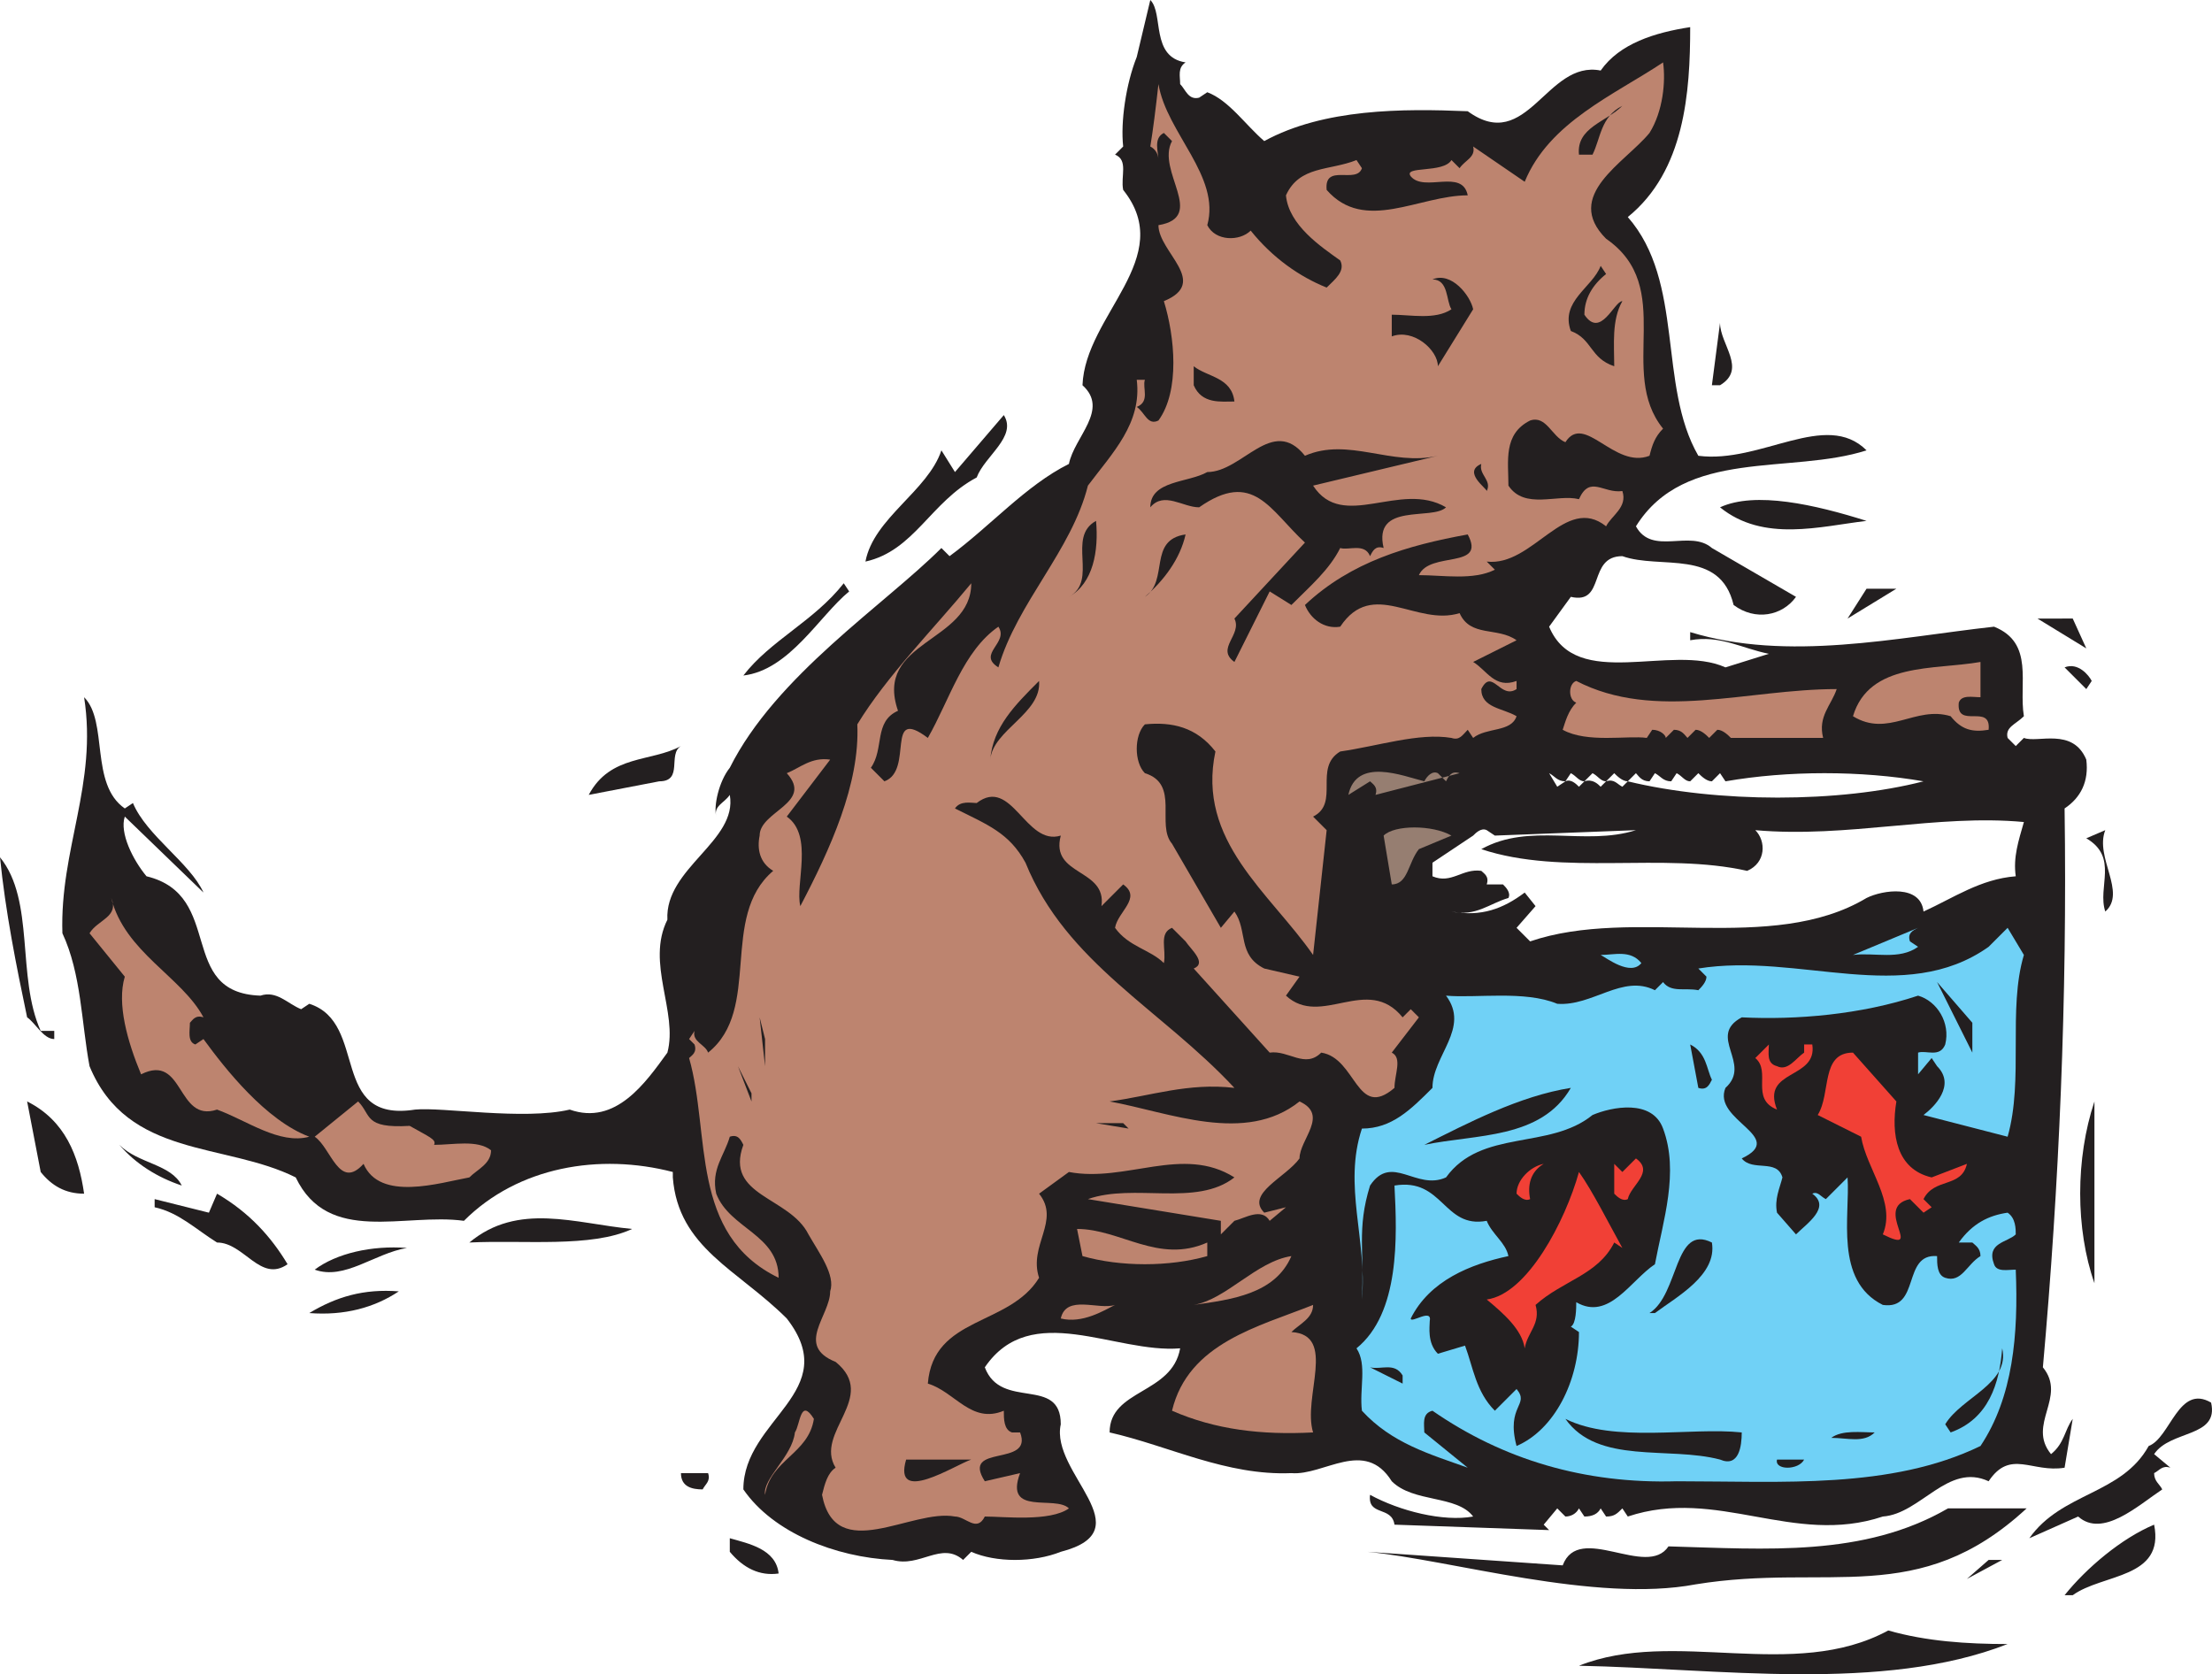 <svg xmlns="http://www.w3.org/2000/svg" width="611.501" height="462.847"><path fill="#231f20" fill-rule="evenodd" d="M114.75 306.75c7.5-.75 30 3 42.75 0 12.75 4.5 21-7.5 27-15.75 3-11.25-6-24.75 0-36.75-.75-14.25 19.5-21.75 17.25-34.5-1.5 2.25-4.5 3-3.75 6-.75-3 .75-9.75 3.75-13.5 12.75-25.5 42.75-45 58.5-60.75l2.25 2.25c11.25-8.25 21-19.5 33-25.5 1.5-7.5 11.25-15 3.75-21.75.75-19.5 26.25-35.25 11.25-54-.75-3.75 1.5-8.25-2.25-9.75l2.25-2.25c-.75-6.75.75-17.25 3.75-24.75L318 0c3.75 3.75 0 15.75 9.75 17.25-2.25 1.5-1.5 3.75-1.5 6 1.5 1.5 2.25 4.5 5.25 3.75l2.25-1.5c6 2.25 10.5 9 15.75 13.5 16.5-9 38.25-9 56.25-8.25 16.5 12 21.75-14.25 36.75-11.25 5.25-7.5 15-10.5 24.75-12 0 18-1.5 39.75-17.25 52.5 15.75 18 8.25 46.5 19.5 66 17.25 2.25 35.25-12.75 46.5-1.5-21 6.75-50.25-.75-63.75 21 4.5 8.25 15 .75 21 6L496.5 165c-3.75 5.25-11.25 6.75-17.25 2.25-3.75-15.75-20.25-9.75-30.75-13.5-9.75 0-4.5 13.5-14.25 11.25l-6 8.25c7.5 18 33.75 4.5 48.75 11.25l12-3.75c-7.5-1.5-13.5-5.25-21.75-3.75v-2.25c27 8.25 57 1.5 84-1.5C562.5 177.75 558 189 559.5 198c-2.25 2.25-5.25 3-4.5 6l2.25 2.25 2.25-2.25c3.75 1.5 13.5-3 17.25 6 .75 6-1.5 10.5-6 13.5.75 52.5-1.5 104.25-6 154.5 6.75 8.25-4.5 15.75 2.25 24 3.75-3 3.75-6.75 6-9.75l-2.25 13.5c-9 1.5-15-5.25-21 3.75-11.25-5.25-18.75 9-29.25 9.75-24.75 8.25-45.75-8.25-70.5 0l-1.5-2.25c-1.5 1.5-2.25 2.25-4.5 2.25l-1.5-2.25c-.75 1.5-2.25 2.25-4.5 2.25l-1.5-2.25c-.75 1.5-2.25 2.25-3.75 2.25L430.5 417l-3.75 4.5 1.5 1.5-42.75-1.5c-.75-5.25-7.5-2.25-6.75-8.25 8.25 4.5 20.25 7.5 28.5 6-4.5-6-16.5-3.75-22.5-9.75-7.5-12-18.75-1.5-27.75-2.25-18 .75-33.75-7.5-50.25-11.25 0-12 17.25-10.5 19.5-23.25-18 1.5-41.25-13.5-54 5.25 4.5 12 21 2.25 21 15.75-3 13.5 23.25 29.25 0 35.25-7.5 3-18 3-24.75 0l-2.25 2.25c-6-5.25-12 2.25-19.5 0-15.75-.75-33-7.5-41.25-19.5 0-19.5 27.75-27 12-47.25-13.5-13.5-30-19.5-31.5-39V324c-20.25-5.25-42.75-1.5-57.75 13.5-16.5-2.25-37.5 6.75-46.5-12-19.5-9.75-46.5-5.25-57-30.75-2.25-12-2.25-25.5-7.5-36.75-.75-23.25 9.75-41.25 6-65.25 6.75 6.75 1.5 24 11.25 30.75l2.25-1.5c3.75 9 15.75 16.5 19.5 24.75l-21.75-21c-1.5 4.5 2.25 12 6 16.5 21.75 5.25 8.25 32.25 31.5 33 4.5-1.5 7.5 2.25 11.25 3.75l2.25-1.5c16.5 5.25 5.25 33 29.25 29.25M430.5 217.5l2.25-1.5c1.5-.75 3 .75 3.75 1.5l1.5-1.5c2.25-.75 3.75.75 4.5 1.5l1.5-1.5c2.25-.75 3 .75 4.5 1.5l1.5-1.5c24.75 6 58.5 6 81.75 0-17.25-3-37.5-3-54.75 0l-1.5-2.25-2.25 2.25c-1.5 0-3-1.5-3.75-2.25l-2.25 2.25c-1.5 0-2.25-1.5-3.75-2.25L462 216c-2.25 0-3-1.5-4.5-2.25L456 216c-2.25 0-3-1.5-3.75-2.25L450 216c-1.5 0-3-1.5-3.75-2.25L444 216c-1.5 0-2.25-1.5-3.75-2.25L438 216c-1.5 0-2.25-1.5-3.75-2.25l-1.5 2.25c-2.25 0-3-1.5-4.5-2.25l2.25 3.75m-34.5 21v3.75c5.25 2.25 8.25-2.25 13.5-1.5.75.75 2.25 1.5 1.5 3.75h4.5c.75.75 2.25 2.25 1.5 3.75-5.25 1.5-9 5.25-15.75 3.75 8.25 1.5 14.25-.75 20.25-5.25l3 3.75-5.25 6 3.75 3.75c28.5-9.75 66.75 3.75 93-12 4.5-2.25 15-3.75 15.75 3.75 8.25-3.75 15.75-9 25.5-9.75-.75-5.25.75-9.75 2.25-15-24-2.25-48.75 4.5-74.25 2.25 3 3 3 9-2.25 11.25-23.25-5.25-51 1.5-73.5-6 13.5-7.5 28.5-.75 42.75-5.25l-39 1.5-2.25-1.5c-1.5-.75-3 .75-3.75 1.5L396 238.5"/><path fill="#bd846f" fill-rule="evenodd" d="M113.25 311.25c-12.75.75-10.5-3-14.25-6.75l-12 9.75c4.5 3 6.75 15 13.5 7.5 4.5 10.5 21 5.25 29.25 3.75 2.25-2.25 6-3.75 6-7.5-3.75-3-10.5-1.5-15.75-1.5.75-1.5-1.5-2.25-6.75-5.25M456 36.75C449.25 45 432 54 444 66c19.5 13.5 3 36.75 15.75 52.5-2.25 2.25-3 4.5-3.75 7.5-9.75 3.75-18-12-23.25-3.75-3.75-1.5-5.25-7.5-9.75-6-7.5 3.75-6 11.25-6 18 4.5 6.75 13.5 2.25 19.5 3.75 3-6.75 6.75-1.5 12-2.25 1.5 4.5-3 6.75-4.5 9.75-11.25-9-20.25 11.25-33 9.75l2.25 2.25c-6 3-14.25 1.5-21 1.5 3-6.75 18.75-1.5 13.5-11.25-16.5 3-32.25 7.5-45 19.5 1.5 3.75 5.25 6.75 9.75 6 9-13.5 21 0 33-3.75 3 6.75 10.5 3.75 15.75 7.5l-12 6c3.75 2.25 6 7.5 12 5.25v2.25c-4.5 3-6.75-6-9.75 0 0 5.25 6 5.25 9.75 7.5-1.5 4.5-8.25 3-12 6l-1.5-2.25c-1.5 1.5-2.25 3-4.5 2.25-9-1.5-20.25 2.25-30.75 3.75-7.5 4.5 0 14.25-7.5 18l3.75 3.75L363 264c-12-17.25-32.25-31.5-27-56.25-5.25-6.75-12-8.25-19.5-7.5-3 3-3 10.5 0 13.5 9.75 3 3 14.25 7.5 19.5l13.5 23.25 3.75-4.5c3.75 5.25.75 12 8.25 15.75l9.75 2.25-3.75 5.25c9.75 9 22.5-6 32.25 6L390 279l2.25 2.25-7.5 9.75c3 1.5.75 6 .75 9.75-10.5 9-10.5-8.25-20.25-9.75-4.5 4.5-9-.75-14.25 0l-21-23.25c3.75-1.5-.75-5.25-2.25-7.5L324 256.5c-3.75 1.5-1.5 6-2.25 9.75-3.75-3.75-9.75-4.5-13.5-9.75.75-4.5 7.5-8.25 2.25-12l-6 6c1.5-10.5-14.25-8.25-11.25-19.5-9.75 3-13.5-16.5-23.25-9-1.5 0-4.5-.75-6 1.5 9 4.5 15 6.75 19.5 15 11.25 27.75 37.5 40.5 57.75 62.25-12.75-1.5-23.25 2.25-34.5 3.75 16.5 3 37.5 12 52.5 0 8.25 3.75 0 10.5 0 15.75-3.75 5.25-15 9.75-9.75 15l6-1.5-4.5 3.75c-2.25-3.75-6.75-.75-9.75 0l-3.75 3.75v-3.75l-36.75-6c12.75-4.5 30 2.25 40.5-6-14.25-9-30 1.5-45.75-1.5l-8.25 6c6 7.5-3 14.25 0 23.25-8.25 13.5-29.25 10.5-30.75 29.25 7.5 2.25 12 11.25 21 7.5 0 2.25 0 5.25 2.25 6H282c3.75 9.75-16.5 3-9.75 13.5l9.75-2.25c-4.5 12 9.75 6 13.5 9.75-5.25 3.75-18 2.25-23.25 2.25-2.25 4.5-5.25 0-8.25 0-12-2.25-33 13.5-36.75-6 .75-3 1.5-6 3.75-7.5-6-9.75 12-19.5 0-29.25-11.25-4.5-1.5-12.75-1.5-19.5 1.5-4.5-3-10.5-6-15.75-5.25-10.5-23.25-10.5-18-24.75-.75-1.5-1.5-3-3.75-2.25-1.5 5.25-5.25 9-3.75 15.75 3.75 9.75 17.25 11.25 17.25 23.25-24.75-12-18.75-39.75-24.75-60.75.75-.75 2.25-1.5 1.5-3.75l-1.5-1.5L192 285c-.75 3 3 3.75 3.75 6 15-12 3-37.5 18-50.25-3.75-2.25-4.5-6-3.75-9.75 0-6.75 15-9 7.5-17.25 3.75-1.5 6.75-4.5 12-3.75l-12 15.75c7.5 5.25 2.25 18.75 3.75 24.75 8.25-15.75 16.5-33.75 15.75-50.25 8.25-13.5 21-26.25 31.5-39 0 16.5-27 15.75-20.25 35.25-6.75 3-3.75 10.5-7.5 15.75l3.75 3.75c8.25-3 0-21 12-12 6-10.5 9.75-24 19.5-30.75 3 4.5-6 7.5 0 11.25 5.25-18 20.25-32.25 24.75-50.25 6.75-9 15-17.25 13.5-29.25h2.25c-.75 2.25 1.5 6-2.25 7.5 2.25 1.5 3 5.25 6 3.75 6-8.25 4.5-23.25 1.5-33 12.75-5.25-1.5-13.5-1.5-21 13.5-2.25-.75-15 3.75-23.25l-2.25-2.25c-3 1.5-1.5 5.25-1.5 7.5 0-1.5-.75-3-2.25-3.75.75-4.5 1.5-10.5 2.25-17.25 2.25 13.5 17.25 25.5 13.5 39 2.25 4.5 9 4.5 12 1.5 6 7.5 13.5 12.75 21 15.75C369 77.25 372 75 370.5 72c-5.25-3.75-14.25-9.75-15-18 3.75-8.25 12-6.75 19.5-9.75l1.5 2.25c-1.5 4.5-10.5-1.5-9.75 6 10.5 12 25.5 1.5 39 1.5-1.5-7.5-12-.75-15.75-5.25-2.25-3 9-.75 11.25-4.5l2.25 2.25c1.5-2.25 4.5-3 3.75-6l14.25 9.75c6.75-16.5 24.75-24 38.25-33 .75 5.25 0 13.5-3.75 19.5"/><path fill="#231f20" fill-rule="evenodd" d="M440.25 42.75h-3.75c-.75-7.5 7.5-9 12-13.5-6 3-6 9-8.25 13.5m3.75 33c-3.75 3-6 6.75-6 11.25 4.5 6.75 8.25-3.75 10.5-3.75-3 5.25-2.25 12-2.25 18-6.75-2.25-6-7.5-12-9.75-3-8.25 6-12 8.25-18l1.5 2.25m-36.75 9.75-9.75 15.75c0-4.5-6.75-10.5-12.75-8.25v-6c5.25 0 12 1.5 16.5-1.5-1.5-2.25-.75-8.25-5.25-8.25 5.25-2.25 10.5 4.5 11.25 8.25m68.25 21h-2.25l2.25-17.25c0 6 7.5 12.75 0 17.25M341.25 111c-3.75 0-9 .75-11.25-4.5v-5.25c3.75 3 10.5 3 11.25 9.75M270 132c-12.75 6.75-17.25 20.25-30.75 23.25 2.25-12 17.25-19.5 21-30.75l3.75 6 13.5-15.75c3.75 6-5.25 11.25-7.5 17.25m127.5-6-34.5 8.25c8.25 12.75 24-1.5 36.75 6-3.75 3.75-20.25-1.5-17.25 11.25-2.25-.75-3 .75-3.75 2.25-1.5-3.75-6-1.5-8.25-2.25-3 6-8.25 10.5-13.5 15.75l-6-3.75-9.75 19.5c-5.25-3.75 2.25-7.5 0-12l19.5-21c-9.75-9-14.25-20.25-29.25-9.75-4.5 0-9.75-4.5-13.5 0 0-7.5 10.5-6.75 15.75-9.75 9.75 0 18-15.75 27-4.5 12-5.25 24 3 36.75 0m13.5 9.75c0-.75-6.75-5.25-1.5-7.5-.75 3 3 4.5 1.5 7.5M516 144c-12.75 1.5-28.5 6-40.5-3.75 9.75-4.5 26.25-.75 40.5 3.75m-220.5 21c8.25-4.5-.75-16.5 7.5-21 .75 8.25-.75 17.25-7.5 21"/><path fill="#231f20" fill-rule="evenodd" d="M327.75 147.75c-1.5 6.75-6 12.75-11.25 17.25 6.75-4.5.75-15.75 11.25-17.25m-93 15.75c-8.25 6.75-16.5 21.75-29.25 23.25 7.5-9.75 19.5-15 27.75-25.5l1.5 2.25m276 7.5 5.25-8.25h8.25zm66 8.25-13.5-8.25H573Zm0 0"/><path fill="#bd846f" fill-rule="evenodd" d="M547.5 192.75c-2.25 0-5.25-.75-6 1.5-.75 7.5 9 0 8.25 7.5-4.5.75-7.5 0-10.5-3.75-9.75-3-17.25 6-27 0 4.5-15 22.5-12.75 35.25-15v9.75"/><path fill="#231f20" fill-rule="evenodd" d="m578.25 188.25-1.5 2.25-6-6c3.75-1.5 6.75 2.25 7.5 3.75M273.75 210c.75-9 6.75-15 13.5-21.75.75 9-12.75 13.5-13.5 21.75"/><path fill="#bd846f" fill-rule="evenodd" d="M507.75 190.5c-1.5 4.5-5.25 7.5-3.75 13.5h-25.5c-.75-.75-2.25-2.25-3.75-2.25L472.5 204c-.75-.75-2.25-2.25-3.75-2.25L466.5 204c-.75-.75-1.5-2.25-3.75-2.25L460.5 204c0-.75-1.5-2.25-3.75-2.25l-1.5 2.25c-5.25-.75-16.5 1.5-23.25-2.25.75-2.25 1.5-5.25 3.75-7.5-2.25-.75-2.25-5.25 0-6 21.75 11.25 47.25 2.25 72 2.25"/><path fill="#231f20" fill-rule="evenodd" d="M188.25 206.25c-3.75 2.25.75 9.75-6 9.75l-19.5 3.75c6-11.25 17.25-9 25.5-13.5M582 252c-2.25-6.75 3.75-15-5.25-20.25l5.25-2.25c-3 7.5 6 17.25 0 22.5M11.25 285H15v2.25c-3 0-5.25-4.5-7.5-6C4.5 267 1.5 252 0 237c9.75 12 4.5 33 11.25 48"/><path fill="#bd846f" fill-rule="evenodd" d="M56.25 281.25c-2.25-.75-3 .75-3.75 1.5 0 2.25-.75 5.25 1.5 6l2.25-1.5c6 8.25 17.25 22.5 29.25 27-8.25 2.25-17.25-4.5-25.5-7.5C48.75 310.5 51 291 39 297c-3.75-9-6.75-19.5-4.5-27l-9.75-12c2.25-3.75 8.25-4.5 6-9.75 3.75 15 19.5 21.75 25.5 33"/><path fill="#70d1f6" fill-rule="evenodd" d="m528 260.25 2.25 1.5c-5.25 3.75-12 1.5-18 2.25l18-7.5c-1.5.75-3 1.5-2.25 3.75"/><path fill="#70d1f6" fill-rule="evenodd" d="M559.5 264c-4.5 15 0 34.5-4.5 50.25l-23.25-6c3-2.25 9-8.25 3.75-13.5l-1.5-2.25-3.75 4.5v-6c2.25-.75 6 1.5 7.5-2.25 1.5-6-2.25-12-7.5-13.5-15.75 5.25-33.75 6.75-48.75 6-9.75 5.25 3 12.75-4.5 19.5-3.75 9 17.25 13.5 4.5 19.5 3 3.75 9.75 0 11.25 5.25-.75 3-2.25 6-1.5 9.75l5.25 6c3-3 9.75-7.5 4.5-11.25 1.5-.75 2.25.75 3.75 1.5l6-6c.75 10.5-3.75 28.5 9.75 35.25 10.5 1.5 5.25-14.25 15-13.5 0 2.25 0 5.25 2.25 6 4.5 1.5 6-3.75 9.75-6 0-2.25-1.5-3-2.25-3.75h-3.75c3.75-5.25 8.25-7.5 13.5-8.25 2.25 1.5 2.25 4.5 2.25 6-2.25 2.25-8.25 2.25-6 8.25.75 2.25 3.75 1.5 6 1.5.75 18-.75 35.25-9.75 48.75-24.75 12-54.75 9.75-84 9.75-25.5.75-48-6-67.5-19.5-3 .75-2.25 3.75-2.25 6l12 9.75c-10.5-3.75-21-6.75-29.25-15.75-.75-6 1.5-12.75-1.5-17.25 12-9.75 11.25-30.75 10.5-45 13.5-2.25 13.5 12 25.5 9.75 1.5 3.75 5.25 6 6 9.75-10.5 2.25-21.75 6.75-27 17.25 0 1.5 6-3 5.25.75 0 1.5-.75 6 2.25 9L405 372c2.25 6 3 12.75 8.25 18l6-6c3.75 4.5-3 4.5 0 15.75 10.5-4.5 17.25-18 17.25-31.5l-2.25-1.5c1.5-.75 1.5-5.25 1.5-6.75 9 5.25 15-6 21.75-10.5 2.25-12 6.75-25.5 2.25-37.5-3-8.25-14.25-6-19.5-3.75-12 9.75-30.75 3.75-40.5 17.25-8.25 3.75-15-6.75-21 2.25-3.75 12-1.5 18.75-2.25 31.5 1.5-16.5-5.25-31.5 0-47.25 8.25 0 13.5-5.25 19.5-11.25 0-9 10.5-16.5 3.75-25.5 8.25.75 21.75-1.5 30.75 2.25 9.75.75 18-8.25 27-3.75l2.25-2.25c2.25 3 6 1.5 9.75 2.25.75-.75 2.25-2.25 2.25-3.75l-2.25-2.25c27.75-4.5 57 10.5 80.25-6l5.25-5.25 4.5 7.5m-105.75 2.25c-3 3.75-9.75-1.5-11.25-2.25 3.75 0 8.25-1.5 11.25 2.25"/><path fill="#231f20" fill-rule="evenodd" d="m545.25 291-9.75-19.5 9.75 11.25zm-333.75 3.75-1.5-13.5 1.5 6zm261.75 3.75c-.75 1.5-1.5 3-3.75 2.25l-2.25-12c4.5 2.25 4.5 6.75 6 9.75"/><path fill="#f14036" fill-rule="evenodd" d="M491.25 294.75c3 1.5 5.25-2.25 7.5-3.75v-2.25H501c1.5 9.75-14.25 6.75-9.75 18-7.5-3-1.5-10.5-6-14.25l3.75-3.75c0 2.25-.75 5.25 2.25 6m33 9.75c-1.5 9 0 18.75 9.75 21l9.75-3.75c-1.5 6.75-9 3.75-12 9.75l2.25 2.25-2.25 1.5-3.75-3.75c-10.5 2.25 4.5 15.75-7.5 9.75 3.75-9-4.5-18-6-27l-12-6c3.75-6 .75-17.25 9.75-17.25l12 13.5"/><path fill="#231f20" fill-rule="evenodd" d="m207.75 304.5-3.75-9.75 3.75 7.5zm226.5-3.75C426 315 408 313.5 393.75 316.5c12-6 26.25-13.5 40.5-15.75M23.25 330c-5.25 0-9-2.25-12-6L7.5 304.5c10.5 5.25 14.25 15 15.75 25.5M579 354.75c-5.25-15-5.25-34.5 0-50.25v50.25M312 312l-9-1.5h7.5zM50.25 327.75c-6.75-2.25-12.75-6-17.25-11.25 5.25 5.25 14.25 5.25 17.25 11.25"/><path fill="#f14036" fill-rule="evenodd" d="M450 331.5c-1.5.75-3-.75-3.75-1.5v-8.25l2.25 2.25 3.75-3.75c5.25 3.75-1.5 7.5-2.25 11.25m-23.25-9.75c-3.75 2.25-4.5 6-3.75 9.75-1.5.75-3-.75-3.75-1.5 0-3.75 3.75-7.5 7.5-8.25M448.5 345l-2.25-1.5c-4.5 9-14.25 10.5-21.75 17.25 1.5 5.25-2.25 7.5-3 12-.75-5.25-6-9.75-10.5-13.5 11.25-1.5 21.75-21.75 25.5-35.25 3.75 5.25 8.25 14.25 12 21"/><path fill="#231f20" fill-rule="evenodd" d="M79.5 349.5c-7.5 5.25-12-6-19.5-6-6-3.75-10.5-8.25-17.25-9.75v-2.25l15 3.75L60 330c9 5.25 15 12 19.5 19.5m95.25-9.75c-11.25 5.25-30 3-45 3.75 13.5-11.25 29.25-5.25 45-3.75"/><path fill="#bd846f" fill-rule="evenodd" d="M333.75 343.5v3.75c-10.5 3-24 3-34.5 0l-1.5-7.5c12 0 22.5 9.75 36 3.75"/><path fill="#231f20" fill-rule="evenodd" d="M473.25 343.5c1.5 9-9.75 15-15.75 19.5H456c8.25-5.25 6.75-24.75 17.25-19.5M112.5 345c-9 1.5-17.25 9-25.5 6 6-4.5 15.75-6.75 25.5-6"/><path fill="#bd846f" fill-rule="evenodd" d="M357 347.25c-4.5 10.5-16.5 12-27 13.5 9-1.5 17.25-12 27-13.5"/><path fill="#231f20" fill-rule="evenodd" d="M110.25 357c-6.75 4.5-15 6.75-24.75 6 7.5-4.5 15-6.75 24.75-6"/><path fill="#bd846f" fill-rule="evenodd" d="M308.25 360.75c-3 1.5-9 5.25-15 3.75 1.5-6.75 10.5-2.25 15-3.75m54.75 0c0 3.75-3.75 5.25-6 7.5 12.75.75 3 18 6 27.75-14.25.75-27-.75-39-6 4.5-18.75 24-23.25 39-29.25"/><path fill="#231f20" fill-rule="evenodd" d="M553.5 372.75c-.75 9.75-3.75 19.5-14.25 23.25l-1.5-2.25c4.5-7.5 18-11.25 15.75-21m-165.75 7.5v2.25l-9-4.5c3 .75 6.75-1.5 9 2.25m223.5 7.5c2.25 9.75-11.25 7.5-15.75 14.25l4.5 3.75c-2.25-.75-3 .75-4.5 1.5 0 2.25 1.5 3 2.25 4.5-6.75 4.5-16.5 13.5-23.25 7.5l-13.5 6c9-12.75 25.5-12 33-25.5 6-2.25 8.25-17.25 17.25-12"/><path fill="#bd846f" fill-rule="evenodd" d="M225 392.25c-1.5 9.75-12 11.25-13.5 21-.75-4.5 7.5-10.5 8.25-17.25 1.5-2.25 1.5-9.75 5.25-3.75"/><path fill="#231f20" fill-rule="evenodd" d="M481.5 396c0 3.75-.75 9.75-6 7.5-14.25-3.75-33.75 1.5-42.75-11.25 13.5 6.75 34.5 2.25 48.75 3.75m36.75 0c-3 3-7.5 1.5-12 1.5 3-2.25 8.25-1.5 12-1.5m-249.75 7.5c-4.5 1.5-21.75 12.75-18 0h18m230.25 0c-1.5 3-8.25 3-7.5 0h7.5m-303 3.75c.75 2.25-.75 3-1.5 4.5-3 0-6-.75-6-4.5h7.5m364.5 9.75c-30 27.75-54.75 15-91.5 21-27.75 5.25-67.5-6.75-90.75-9l54 3.75c4.5-12 23.25 3.75 29.25-5.25 27 .75 54 3 77.25-10.5h21.75M573 441h-2.25c6-7.5 15.75-15.75 24.75-19.5 3 15-14.25 13.5-22.5 19.5m-357.75-6c-5.25.75-9.75-1.5-13.5-6v-3.75c5.25 1.5 12.75 3 13.5 9.75m328.5 1.5 6-5.25h3.75zm-270 8.25 29.25 1.5-29.25-1.5M555 454.5c-34.5 13.5-80.25 6.75-118.5 6 26.25-10.5 59.25 4.5 85.5-9.75 10.5 3 21.75 3.75 33 3.75"/><path fill="#967e71" fill-rule="evenodd" d="M403.5 213.75c-2.25-.75-3 .75-3.75 2.25l-2.25-2.25c-1.5-.75-3 .75-3.75 2.25-6-1.5-18.75-6.75-21 3.75l6-3.75c.75.75 2.25 1.5 1.5 3.75l23.25-6M401.25 231c-5.25-3-15.75-3-18.75 0l2.25 13.5c4.5 0 4.5-6 7.5-9.75l9-3.75"/></svg>
